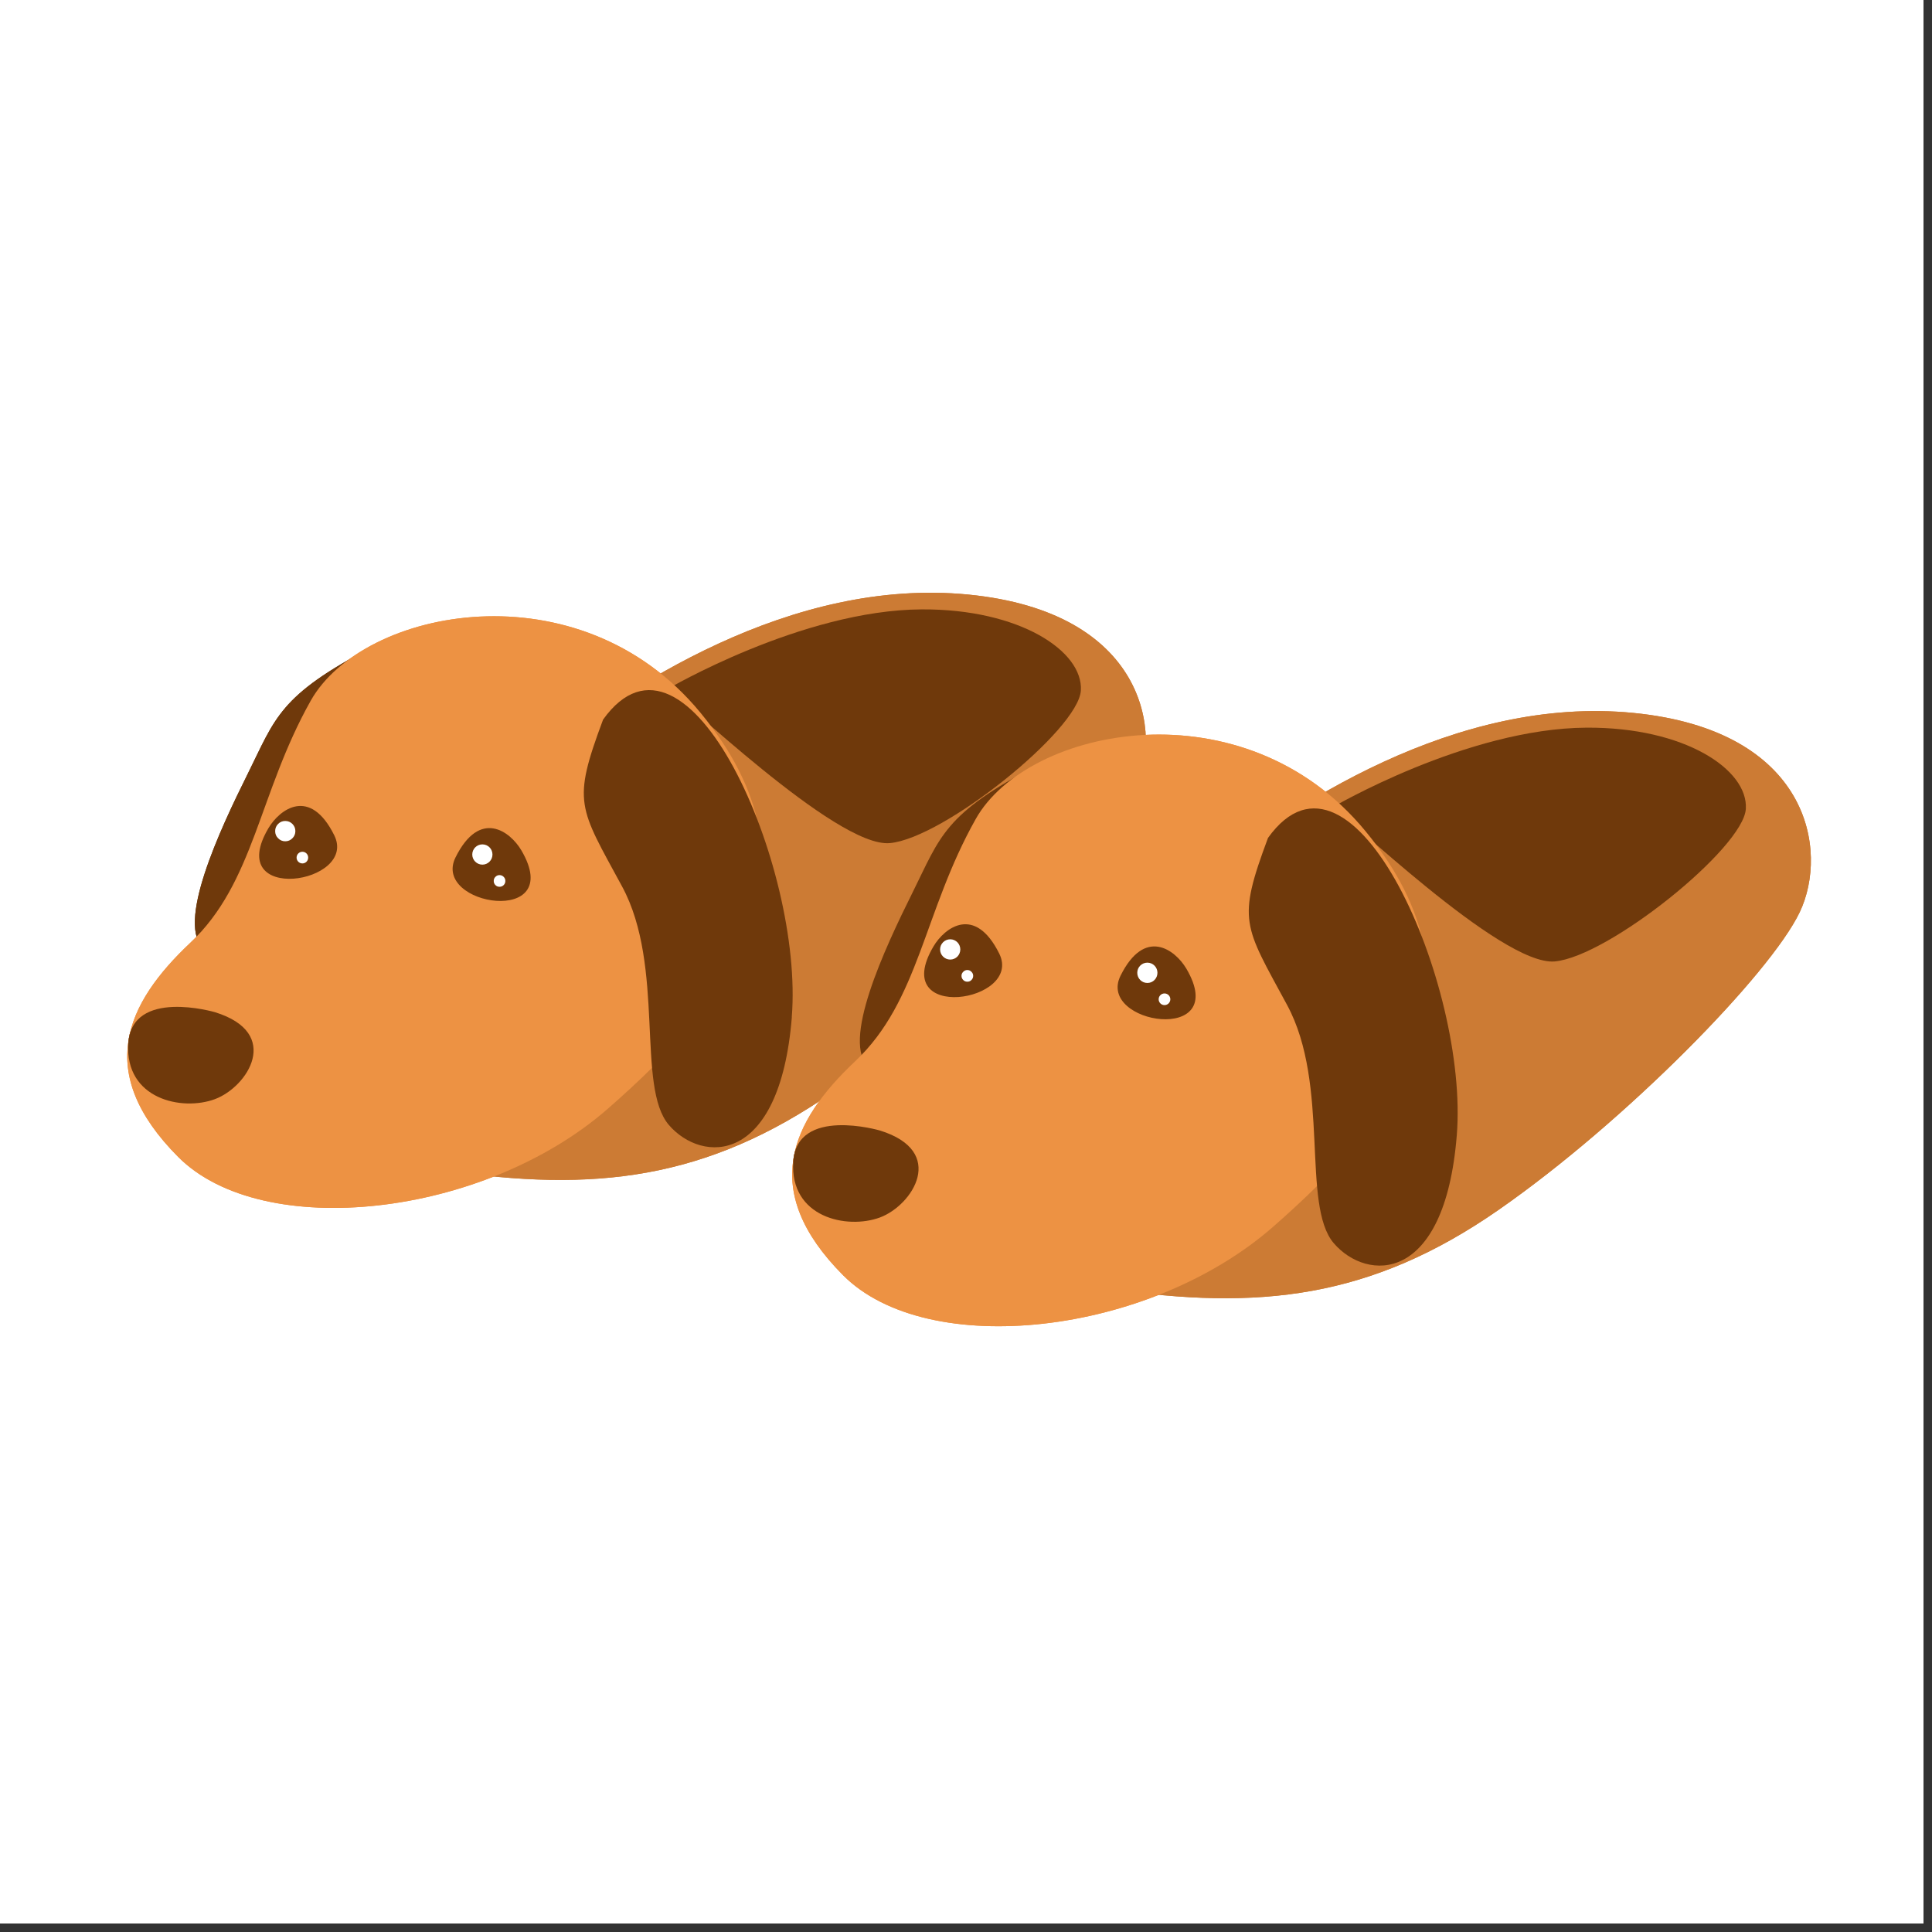 <svg xmlns="http://www.w3.org/2000/svg" xmlns:xlink="http://www.w3.org/1999/xlink" width="150" zoomAndPan="magnify" viewBox="0 0 112.5 112.5" height="150" preserveAspectRatio="xMidYMid meet" version="1.0"><rect x="0" y="0" width="112.5" height="112.5" fill="#333333" stroke="none"/><defs><clipPath id="baf89be300"><path d="M 0 0 L 112.004 0 L 112.004 112.004 L 0 112.004 Z M 0 0 " clip-rule="nonzero"/></clipPath></defs><g clip-path="url(#baf89be300)"><path fill="#ffffff" d="M 0 0 L 112.004 0 L 112.004 112.004 L 0 112.004 Z M 0 0 " fill-opacity="1" fill-rule="nonzero"/><path fill="#ffffff" d="M 0 0 L 112.004 0 L 112.004 112.004 L 0 112.004 Z M 0 0 " fill-opacity="1" fill-rule="nonzero"/></g><path fill="#cc7b34" d="M 18.445 60.125 C 18.871 66.859 22.582 67.434 25.859 68.148 C 34.559 69.441 41.121 68.723 48.535 63.566 C 55.949 58.406 64.363 49.809 66.074 46.227 C 67.785 42.645 66.645 35.625 56.379 34.621 C 46.109 33.621 36.414 39.926 30.852 44.508 C 25.289 49.094 18.016 53.391 18.445 60.125 Z M 18.445 60.125 " fill-opacity="1" fill-rule="nonzero"/><path fill="#6f390b" d="M 14.426 45.059 C 12.812 48.301 10.191 53.875 11.906 55.293 C 13.621 56.711 16.645 55.898 16.949 55.395 C 17.25 54.887 21.688 37.664 21.688 37.664 C 16.242 40.5 16.039 41.816 14.426 45.059 Z M 14.426 45.059 " fill-opacity="1" fill-rule="nonzero"/><path fill="#6f390b" d="M 62.938 40.211 C 63.082 37.918 59.375 35.453 53.668 35.484 C 46.68 35.52 38.84 40.141 38.836 40.141 C 39.406 40.281 48.676 49.383 51.816 49.094 C 54.953 48.809 62.797 42.504 62.938 40.211 Z M 62.938 40.211 " fill-opacity="1" fill-rule="nonzero"/><path fill="#ed9243" d="M 11.074 54.906 C 7.332 58.434 5.461 62.43 10.375 67.367 C 15.289 72.305 28.156 70.895 35.41 64.547 C 42.664 58.199 48.363 50.707 40.793 41.508 C 33.723 32.914 21.137 35.395 18.094 40.801 C 15.055 46.211 14.82 51.383 11.074 54.906 Z M 11.074 54.906 " fill-opacity="1" fill-rule="nonzero"/><path fill="#6f390b" d="M 7.469 60.762 C 7.27 64.004 10.594 64.715 12.512 64.004 C 14.426 63.293 16.445 60.152 12.512 58.938 C 12.512 58.938 7.672 57.52 7.469 60.762 Z M 7.469 60.762 " fill-opacity="1" fill-rule="nonzero"/><path fill="#6f390b" d="M 30.359 49.516 C 29.707 48.406 27.938 47.086 26.527 49.922 C 25.113 52.758 32.98 53.977 30.359 49.516 Z M 30.359 49.516 " fill-opacity="1" fill-rule="nonzero"/><path fill="#6f390b" d="M 15.629 48.227 C 13.008 52.684 20.875 51.469 19.461 48.633 C 18.051 45.797 16.285 47.117 15.629 48.227 Z M 15.629 48.227 " fill-opacity="1" fill-rule="nonzero"/><path fill="#ffffff" d="M 28.676 49.758 C 28.676 49.43 28.414 49.168 28.09 49.168 C 27.766 49.168 27.5 49.43 27.5 49.758 C 27.5 50.082 27.766 50.348 28.09 50.348 C 28.414 50.348 28.676 50.082 28.676 49.758 Z M 28.676 49.758 " fill-opacity="1" fill-rule="nonzero"/><path fill="#ffffff" d="M 29.426 51.297 C 29.426 51.391 29.395 51.473 29.328 51.539 C 29.262 51.605 29.18 51.637 29.086 51.637 C 28.992 51.637 28.914 51.605 28.848 51.539 C 28.781 51.473 28.75 51.391 28.75 51.297 C 28.75 51.203 28.781 51.125 28.848 51.059 C 28.914 50.992 28.992 50.957 29.086 50.957 C 29.18 50.957 29.262 50.992 29.328 51.059 C 29.395 51.125 29.426 51.203 29.426 51.297 Z M 29.426 51.297 " fill-opacity="1" fill-rule="nonzero"/><path fill="#ffffff" d="M 17.199 48.395 C 17.199 48.559 17.141 48.699 17.027 48.812 C 16.91 48.93 16.773 48.988 16.609 48.988 C 16.449 48.988 16.309 48.93 16.195 48.812 C 16.078 48.699 16.023 48.559 16.023 48.395 C 16.023 48.234 16.078 48.094 16.195 47.977 C 16.309 47.863 16.449 47.805 16.609 47.805 C 16.773 47.805 16.91 47.863 17.027 47.977 C 17.141 48.094 17.199 48.234 17.199 48.395 Z M 17.199 48.395 " fill-opacity="1" fill-rule="nonzero"/><path fill="#ffffff" d="M 17.27 49.938 C 17.27 50.125 17.422 50.277 17.609 50.277 C 17.797 50.277 17.945 50.125 17.945 49.938 C 17.945 49.75 17.797 49.598 17.609 49.598 C 17.422 49.598 17.27 49.75 17.27 49.938 Z M 17.27 49.938 " fill-opacity="1" fill-rule="nonzero"/><path fill="#6f390b" d="M 46.105 59.227 C 46.812 50.512 40.055 35.012 35.117 41.902 C 33.301 46.766 33.703 46.965 36.227 51.625 C 38.746 56.285 37.031 63.277 38.949 65.508 C 40.863 67.734 45.402 67.938 46.109 59.227 Z M 46.105 59.227 " fill-opacity="1" fill-rule="nonzero"/><path fill="#cc7b34" d="M 64.582 75.039 C 73.281 76.328 79.84 75.613 87.258 70.453 C 94.672 65.297 103.086 56.699 104.797 53.117 C 106.508 49.535 105.367 42.516 95.098 41.512 C 84.832 40.508 75.137 46.812 69.574 51.398 C 64.012 55.984 56.738 60.281 57.168 67.016 C 57.594 73.75 61.301 74.324 64.582 75.039 Z M 64.582 75.039 " fill-opacity="1" fill-rule="nonzero"/><path fill="#6f390b" d="M 55.668 62.281 C 55.973 61.773 60.41 44.555 60.41 44.551 C 54.965 47.391 54.762 48.707 53.148 51.949 C 51.535 55.191 48.914 60.762 50.629 62.18 C 52.34 63.598 55.367 62.789 55.668 62.281 Z M 55.668 62.281 " fill-opacity="1" fill-rule="nonzero"/><path fill="#6f390b" d="M 101.66 47.102 C 101.801 44.809 98.094 42.34 92.391 42.371 C 85.402 42.41 77.559 47.027 77.559 47.027 C 78.129 47.172 87.398 56.27 90.535 55.984 C 93.672 55.695 101.516 49.391 101.66 47.102 Z M 101.66 47.102 " fill-opacity="1" fill-rule="nonzero"/><path fill="#ed9243" d="M 74.129 71.438 C 81.383 65.09 87.082 57.598 79.512 48.398 C 72.441 39.805 59.859 42.285 56.816 47.691 C 53.773 53.098 53.539 58.27 49.797 61.797 C 46.051 65.324 44.18 69.32 49.094 74.258 C 54.008 79.195 66.879 77.785 74.129 71.438 Z M 74.129 71.438 " fill-opacity="1" fill-rule="nonzero"/><path fill="#6f390b" d="M 46.191 67.652 C 45.988 70.895 49.316 71.602 51.234 70.895 C 53.148 70.184 55.164 67.043 51.234 65.828 C 51.234 65.828 46.391 64.41 46.191 67.652 Z M 46.191 67.652 " fill-opacity="1" fill-rule="nonzero"/><path fill="#6f390b" d="M 69.082 56.406 C 68.426 55.297 66.66 53.977 65.25 56.812 C 63.836 59.648 71.703 60.863 69.082 56.406 Z M 69.082 56.406 " fill-opacity="1" fill-rule="nonzero"/><path fill="#6f390b" d="M 58.184 55.523 C 56.77 52.684 55.004 54.004 54.352 55.117 C 51.73 59.574 59.594 58.359 58.184 55.523 Z M 58.184 55.523 " fill-opacity="1" fill-rule="nonzero"/><path fill="#ffffff" d="M 67.398 56.645 C 67.398 56.32 67.137 56.055 66.812 56.055 C 66.484 56.055 66.223 56.32 66.223 56.645 C 66.223 56.973 66.484 57.238 66.812 57.238 C 67.137 57.238 67.398 56.973 67.398 56.645 Z M 67.398 56.645 " fill-opacity="1" fill-rule="nonzero"/><path fill="#ffffff" d="M 68.148 58.188 C 68.148 58 67.996 57.848 67.809 57.848 C 67.621 57.848 67.469 58 67.469 58.188 C 67.469 58.375 67.621 58.527 67.809 58.527 C 67.996 58.527 68.148 58.375 68.148 58.188 Z M 68.148 58.188 " fill-opacity="1" fill-rule="nonzero"/><path fill="#ffffff" d="M 55.918 55.285 C 55.918 54.957 55.656 54.695 55.332 54.695 C 55.008 54.695 54.742 54.957 54.742 55.285 C 54.742 55.613 55.008 55.875 55.332 55.875 C 55.656 55.875 55.918 55.613 55.918 55.285 Z M 55.918 55.285 " fill-opacity="1" fill-rule="nonzero"/><path fill="#ffffff" d="M 56.668 56.824 C 56.668 56.918 56.633 57 56.566 57.066 C 56.504 57.133 56.422 57.164 56.328 57.164 C 56.234 57.164 56.156 57.133 56.09 57.066 C 56.023 57 55.988 56.918 55.988 56.824 C 55.988 56.73 56.023 56.652 56.09 56.586 C 56.156 56.52 56.234 56.484 56.328 56.484 C 56.422 56.484 56.504 56.52 56.566 56.586 C 56.633 56.652 56.668 56.73 56.668 56.824 Z M 56.668 56.824 " fill-opacity="1" fill-rule="nonzero"/><path fill="#6f390b" d="M 84.828 66.113 C 85.535 57.402 78.777 41.902 73.836 48.789 C 72.023 53.652 72.426 53.855 74.945 58.516 C 77.469 63.176 75.754 70.168 77.668 72.395 C 79.586 74.625 84.125 74.828 84.828 66.113 Z M 84.828 66.113 " fill-opacity="1" fill-rule="nonzero"/><path fill="#cc7b34" d="M 18.445 60.125 C 18.871 66.859 22.582 67.434 25.859 68.148 C 34.559 69.441 41.121 68.723 48.535 63.566 C 55.949 58.406 64.363 49.809 66.074 46.227 C 67.785 42.645 66.645 35.625 56.379 34.621 C 46.109 33.621 36.414 39.926 30.852 44.508 C 25.289 49.094 18.016 53.391 18.445 60.125 Z M 18.445 60.125 " fill-opacity="1" fill-rule="nonzero"/><path fill="#6f390b" d="M 14.426 45.059 C 12.812 48.301 10.191 53.875 11.906 55.293 C 13.621 56.711 16.645 55.898 16.949 55.395 C 17.25 54.887 21.688 37.664 21.688 37.664 C 16.242 40.5 16.039 41.816 14.426 45.059 Z M 14.426 45.059 " fill-opacity="1" fill-rule="nonzero"/><path fill="#6f390b" d="M 62.938 40.211 C 63.082 37.918 59.375 35.453 53.668 35.484 C 46.68 35.52 38.84 40.141 38.836 40.141 C 39.406 40.281 48.676 49.383 51.816 49.094 C 54.953 48.809 62.797 42.504 62.938 40.211 Z M 62.938 40.211 " fill-opacity="1" fill-rule="nonzero"/><path fill="#ed9243" d="M 11.074 54.906 C 7.332 58.434 5.461 62.43 10.375 67.367 C 15.289 72.305 28.156 70.895 35.41 64.547 C 42.664 58.199 48.363 50.707 40.793 41.508 C 33.723 32.914 21.137 35.395 18.094 40.801 C 15.055 46.211 14.82 51.383 11.074 54.906 Z M 11.074 54.906 " fill-opacity="1" fill-rule="nonzero"/><path fill="#6f390b" d="M 7.469 60.762 C 7.27 64.004 10.594 64.715 12.512 64.004 C 14.426 63.293 16.445 60.152 12.512 58.938 C 12.512 58.938 7.672 57.52 7.469 60.762 Z M 7.469 60.762 " fill-opacity="1" fill-rule="nonzero"/><path fill="#6f390b" d="M 30.359 49.516 C 29.707 48.406 27.938 47.086 26.527 49.922 C 25.113 52.758 32.98 53.977 30.359 49.516 Z M 30.359 49.516 " fill-opacity="1" fill-rule="nonzero"/><path fill="#6f390b" d="M 15.629 48.227 C 13.008 52.684 20.875 51.469 19.461 48.633 C 18.051 45.797 16.285 47.117 15.629 48.227 Z M 15.629 48.227 " fill-opacity="1" fill-rule="nonzero"/><path fill="#ffffff" d="M 28.676 49.758 C 28.676 49.43 28.414 49.168 28.09 49.168 C 27.766 49.168 27.5 49.43 27.5 49.758 C 27.5 50.082 27.766 50.348 28.09 50.348 C 28.414 50.348 28.676 50.082 28.676 49.758 Z M 28.676 49.758 " fill-opacity="1" fill-rule="nonzero"/><path fill="#ffffff" d="M 29.426 51.297 C 29.426 51.391 29.395 51.473 29.328 51.539 C 29.262 51.605 29.18 51.637 29.086 51.637 C 28.992 51.637 28.914 51.605 28.848 51.539 C 28.781 51.473 28.75 51.391 28.75 51.297 C 28.75 51.203 28.781 51.125 28.848 51.059 C 28.914 50.992 28.992 50.957 29.086 50.957 C 29.18 50.957 29.262 50.992 29.328 51.059 C 29.395 51.125 29.426 51.203 29.426 51.297 Z M 29.426 51.297 " fill-opacity="1" fill-rule="nonzero"/><path fill="#ffffff" d="M 17.199 48.395 C 17.199 48.559 17.141 48.699 17.027 48.812 C 16.91 48.93 16.773 48.988 16.609 48.988 C 16.449 48.988 16.309 48.93 16.195 48.812 C 16.078 48.699 16.023 48.559 16.023 48.395 C 16.023 48.234 16.078 48.094 16.195 47.977 C 16.309 47.863 16.449 47.805 16.609 47.805 C 16.773 47.805 16.91 47.863 17.027 47.977 C 17.141 48.094 17.199 48.234 17.199 48.395 Z M 17.199 48.395 " fill-opacity="1" fill-rule="nonzero"/><path fill="#ffffff" d="M 17.27 49.938 C 17.27 50.125 17.422 50.277 17.609 50.277 C 17.797 50.277 17.945 50.125 17.945 49.938 C 17.945 49.75 17.797 49.598 17.609 49.598 C 17.422 49.598 17.27 49.75 17.27 49.938 Z M 17.27 49.938 " fill-opacity="1" fill-rule="nonzero"/><path fill="#6f390b" d="M 46.105 59.227 C 46.812 50.512 40.055 35.012 35.117 41.902 C 33.301 46.766 33.703 46.965 36.227 51.625 C 38.746 56.285 37.031 63.277 38.949 65.508 C 40.863 67.734 45.402 67.938 46.109 59.227 Z M 46.105 59.227 " fill-opacity="1" fill-rule="nonzero"/><path fill="#cc7b34" d="M 64.582 75.039 C 73.281 76.328 79.84 75.613 87.258 70.453 C 94.672 65.297 103.086 56.699 104.797 53.117 C 106.508 49.535 105.367 42.516 95.098 41.512 C 84.832 40.508 75.137 46.812 69.574 51.398 C 64.012 55.984 56.738 60.281 57.168 67.016 C 57.594 73.75 61.301 74.324 64.582 75.039 Z M 64.582 75.039 " fill-opacity="1" fill-rule="nonzero"/><path fill="#6f390b" d="M 55.668 62.281 C 55.973 61.773 60.41 44.555 60.41 44.551 C 54.965 47.391 54.762 48.707 53.148 51.949 C 51.535 55.191 48.914 60.762 50.629 62.18 C 52.34 63.598 55.367 62.789 55.668 62.281 Z M 55.668 62.281 " fill-opacity="1" fill-rule="nonzero"/><path fill="#6f390b" d="M 101.66 47.102 C 101.801 44.809 98.094 42.34 92.391 42.371 C 85.402 42.41 77.559 47.027 77.559 47.027 C 78.129 47.172 87.398 56.27 90.535 55.984 C 93.672 55.695 101.516 49.391 101.66 47.102 Z M 101.66 47.102 " fill-opacity="1" fill-rule="nonzero"/><path fill="#ed9243" d="M 74.129 71.438 C 81.383 65.09 87.082 57.598 79.512 48.398 C 72.441 39.805 59.859 42.285 56.816 47.691 C 53.773 53.098 53.539 58.27 49.797 61.797 C 46.051 65.324 44.18 69.32 49.094 74.258 C 54.008 79.195 66.879 77.785 74.129 71.438 Z M 74.129 71.438 " fill-opacity="1" fill-rule="nonzero"/><path fill="#6f390b" d="M 46.191 67.652 C 45.988 70.895 49.316 71.602 51.234 70.895 C 53.148 70.184 55.164 67.043 51.234 65.828 C 51.234 65.828 46.391 64.41 46.191 67.652 Z M 46.191 67.652 " fill-opacity="1" fill-rule="nonzero"/><path fill="#6f390b" d="M 69.082 56.406 C 68.426 55.297 66.66 53.977 65.25 56.812 C 63.836 59.648 71.703 60.863 69.082 56.406 Z M 69.082 56.406 " fill-opacity="1" fill-rule="nonzero"/><path fill="#6f390b" d="M 58.184 55.523 C 56.77 52.684 55.004 54.004 54.352 55.117 C 51.73 59.574 59.594 58.359 58.184 55.523 Z M 58.184 55.523 " fill-opacity="1" fill-rule="nonzero"/><path fill="#ffffff" d="M 67.398 56.645 C 67.398 56.32 67.137 56.055 66.812 56.055 C 66.484 56.055 66.223 56.32 66.223 56.645 C 66.223 56.973 66.484 57.238 66.812 57.238 C 67.137 57.238 67.398 56.973 67.398 56.645 Z M 67.398 56.645 " fill-opacity="1" fill-rule="nonzero"/><path fill="#ffffff" d="M 68.148 58.188 C 68.148 58 67.996 57.848 67.809 57.848 C 67.621 57.848 67.469 58 67.469 58.188 C 67.469 58.375 67.621 58.527 67.809 58.527 C 67.996 58.527 68.148 58.375 68.148 58.188 Z M 68.148 58.188 " fill-opacity="1" fill-rule="nonzero"/><path fill="#ffffff" d="M 55.918 55.285 C 55.918 54.957 55.656 54.695 55.332 54.695 C 55.008 54.695 54.742 54.957 54.742 55.285 C 54.742 55.613 55.008 55.875 55.332 55.875 C 55.656 55.875 55.918 55.613 55.918 55.285 Z M 55.918 55.285 " fill-opacity="1" fill-rule="nonzero"/><path fill="#ffffff" d="M 56.668 56.824 C 56.668 56.918 56.633 57 56.566 57.066 C 56.504 57.133 56.422 57.164 56.328 57.164 C 56.234 57.164 56.156 57.133 56.09 57.066 C 56.023 57 55.988 56.918 55.988 56.824 C 55.988 56.73 56.023 56.652 56.09 56.586 C 56.156 56.52 56.234 56.484 56.328 56.484 C 56.422 56.484 56.504 56.52 56.566 56.586 C 56.633 56.652 56.668 56.73 56.668 56.824 Z M 56.668 56.824 " fill-opacity="1" fill-rule="nonzero"/><path fill="#6f390b" d="M 84.828 66.113 C 85.535 57.402 78.777 41.902 73.836 48.789 C 72.023 53.652 72.426 53.855 74.945 58.516 C 77.469 63.176 75.754 70.168 77.668 72.395 C 79.586 74.625 84.125 74.828 84.828 66.113 Z M 84.828 66.113 " fill-opacity="1" fill-rule="nonzero"/></svg>